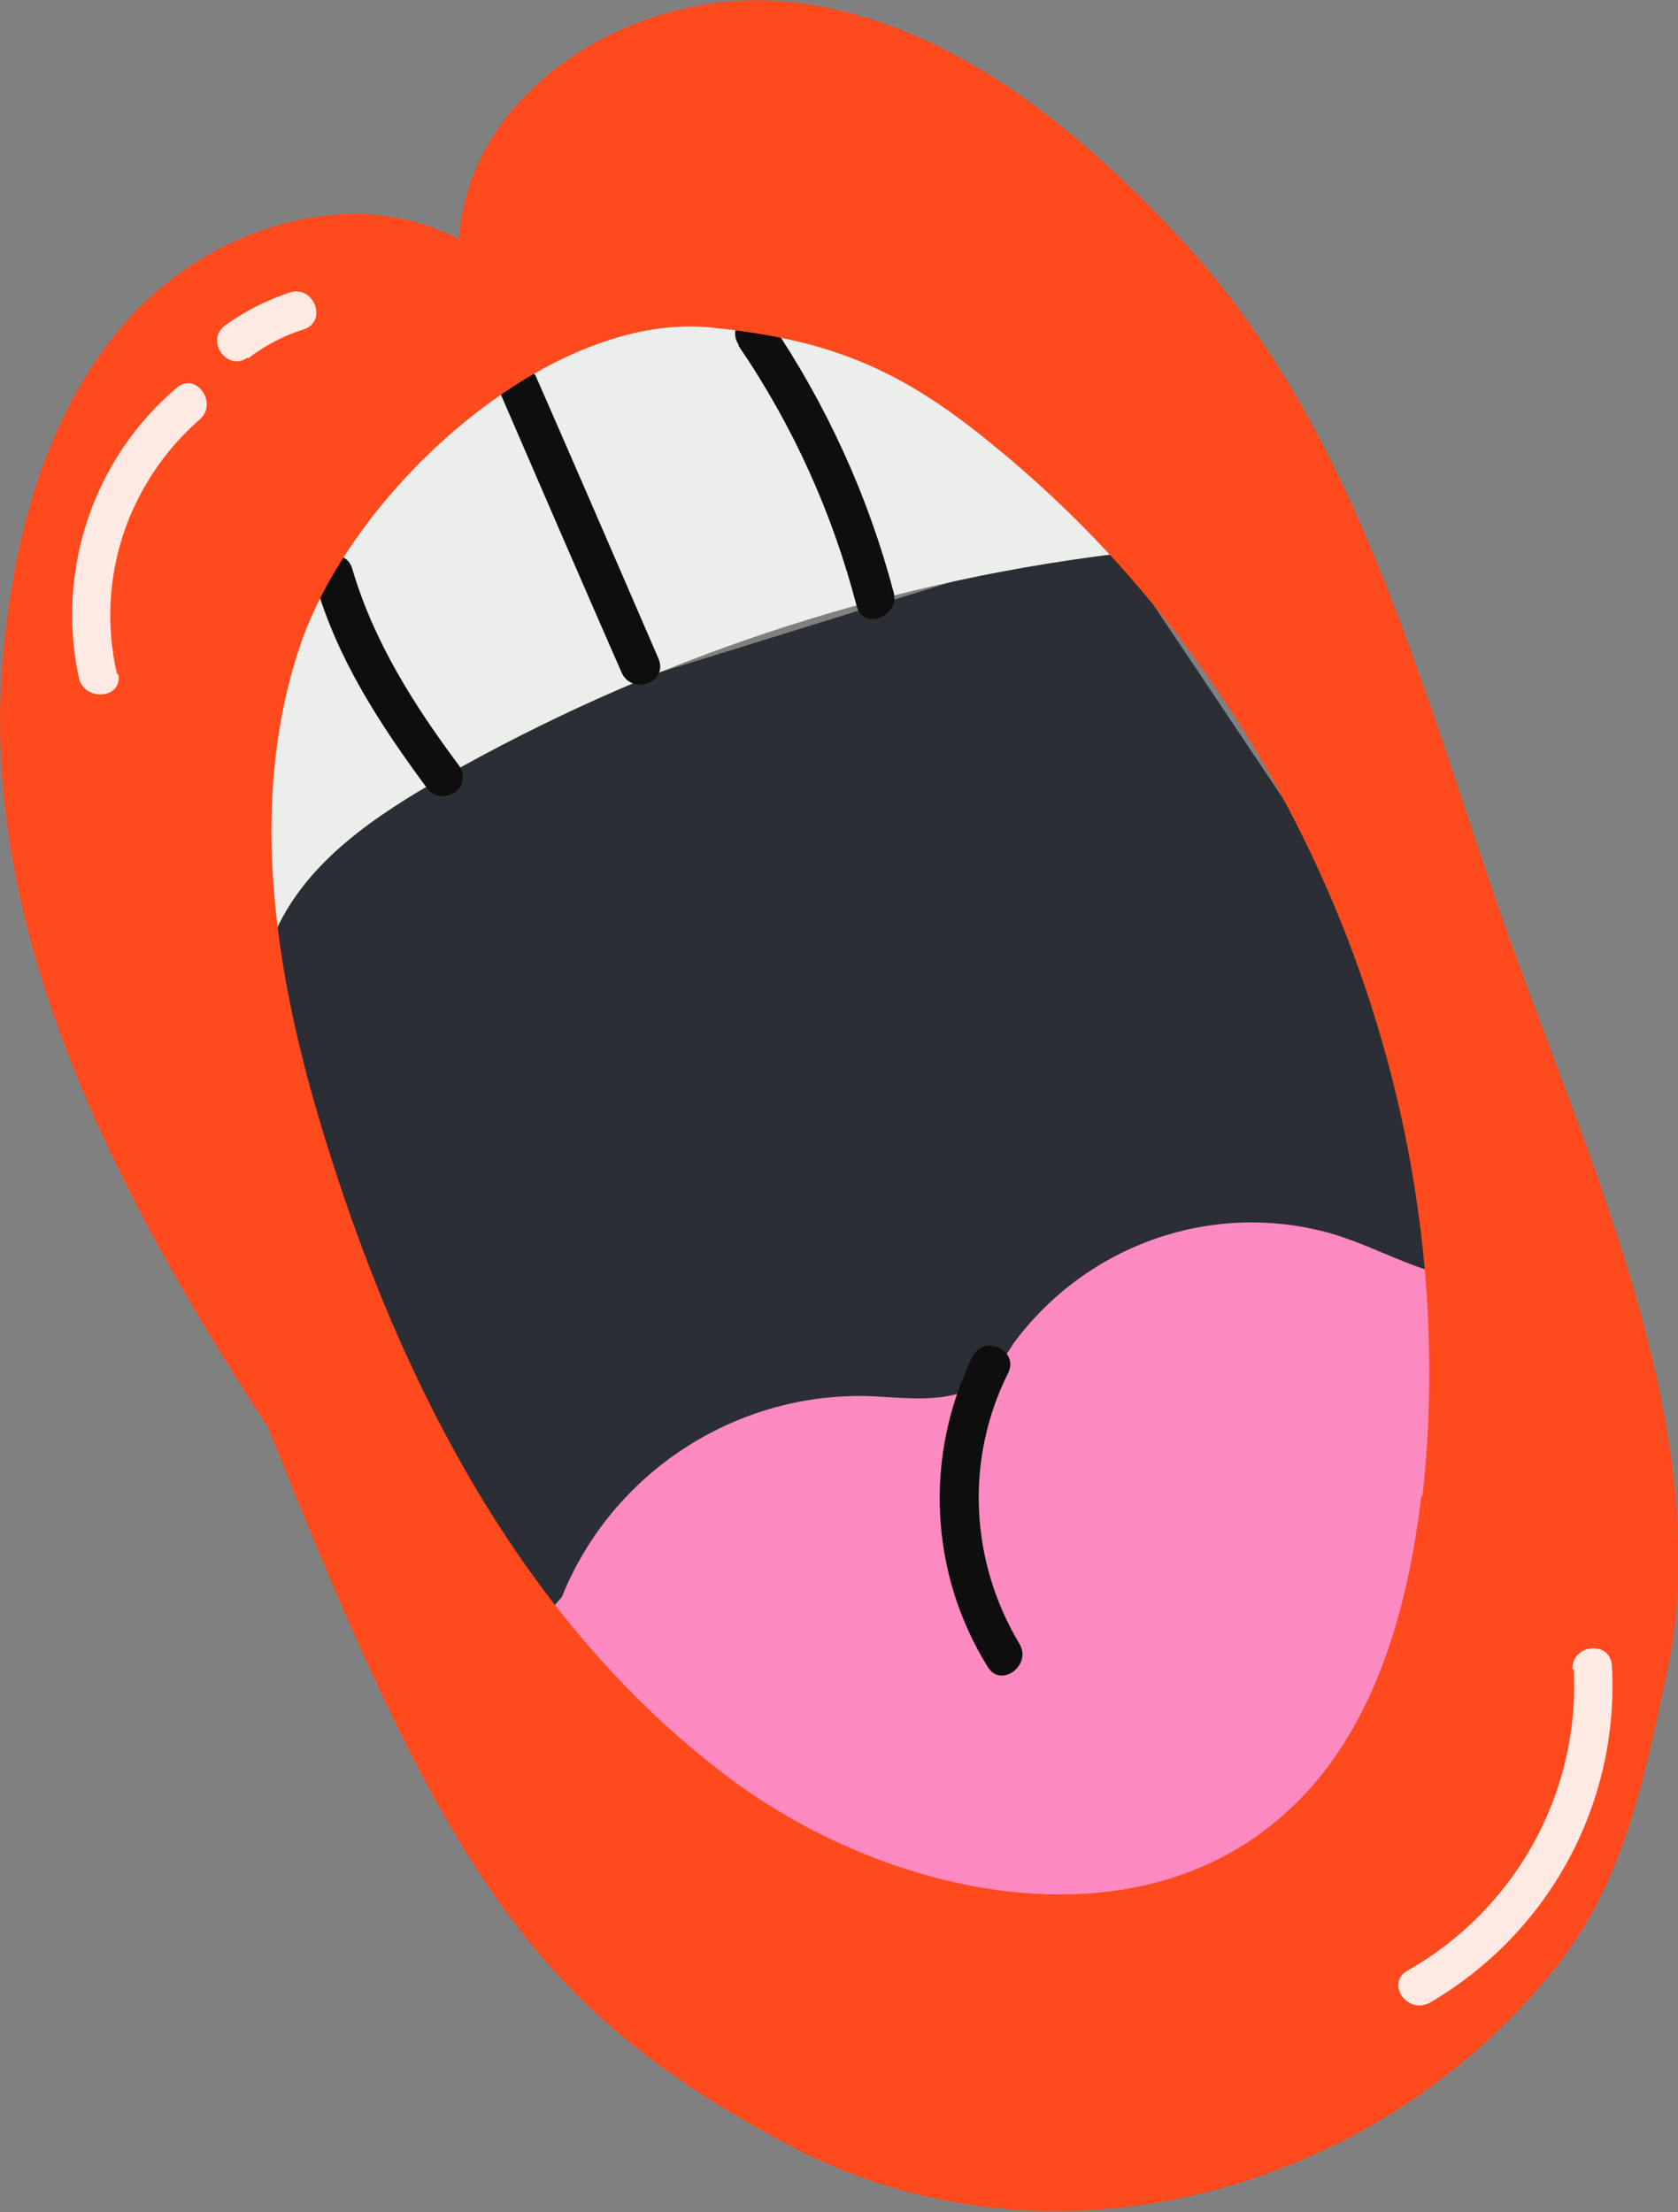 <?xml version="1.0" encoding="UTF-8"?>
<svg id="Layer_1" xmlns="http://www.w3.org/2000/svg" xmlns:xlink="http://www.w3.org/1999/xlink" version="1.1" viewBox="0 0 132 174">
  <rect x="0" y="0" width="132" height="174" fill="#808080" stroke="none"/>
  <!-- Generator: Adobe Illustrator 29.3.1, SVG Export Plug-In . SVG Version: 2.1.0 Build 151)  -->
  <defs>
    <style>
      .st0 {
        fill: #ff4a1d;
      }

      .st1 {
        fill: #eceeec;
      }

      .st2 {
        fill: #ffe9e3;
      }

      .st3 {
        fill: #2b2e34;
      }

      .st4 {
        fill: #fc89c0;
      }

      .st5 {
        fill: #0e0e0e;
      }
    </style>
  </defs>
  <g id="Group_223">
    <path id="Path_405" class="st3" d="M43.3,128.3l-13.1-21.8-9.8-34.8,14-13.4,52.6-16.3,22.1,33,7.1,35.9-10.7,33.6-23.6,9.5-37.2-18.8-1.4-6.8Z"/>
  </g>
  <g id="Group_234">
    <g id="Group_224">
      <path id="Path_406" class="st4" d="M44.2,125.6c3.9-9.7,13.5-16,23.9-15.8,3.3.1,7,.8,9.5-1.4.8-.8,1.5-1.7,2.1-2.7,5.8-7.9,15.9-11.4,25.3-8.6,4.2,1.3,8.2,4,12.6,3.5,4,20.3-7.6,42.6-26.4,50.8-2.8,1.3-5.9,2.1-9,2.1-3.5,0-6.8-1.5-9.9-3-11.3-5.7-21.2-14-28.7-24.2"/>
    </g>
    <g id="Group_225">
      <path id="Path_407" class="st1" d="M21.7,73.2c2.5-5.5,7.9-9.1,13.2-12.1,16.2-9.2,34.1-15.2,52.6-17.5.8,0,1.5-.3,2-.8.6-.8.3-1.9,0-2.7-2.9-7.5-8.1-13.9-14.8-18.3-6.8-4.2-15.3-5.8-22.9-3.5-6,1.8-11,5.7-15.8,9.6-5.8,4.7-11.7,9.7-15.2,16.4-4.6,8.8-4.3,19.5-1.7,29.2"/>
    </g>
    <g id="Group_226">
      <path id="Path_408" class="st5" d="M39.3,30.8c3.2,7.4,6.4,14.8,9.6,22.1.8,1.8,3.7.8,2.9-1.1-3.2-7.4-6.4-14.8-9.6-22.1-.8-1.8-3.7-.8-2.9,1.1"/>
    </g>
    <g id="Group_227">
      <path id="Path_409" class="st5" d="M24.8,45.8c1.7,6,5.1,11.2,8.8,16.2.5.7,1.5.8,2.2.3.7-.5.8-1.4.3-2.1-3.5-4.7-6.7-9.7-8.4-15.5-.6-1.9-3.4-.8-2.9,1.1"/>
    </g>
    <g id="Group_228">
      <path id="Path_410" class="st5" d="M58.1,27.2c4.3,6.3,7.4,13.2,9.3,20.5.5,1.9,3.4.8,2.9-1.1-2-7.6-5.3-14.8-9.7-21.3-1.1-1.6-3.6.2-2.5,1.8"/>
    </g>
    <g id="Group_229">
      <path id="Path_411" class="st0" d="M92.8,18.7C84.5,9.8,74.4,1.6,62.5.2c-12-1.5-25.6,6.5-26.4,18.6-8.6-4.5-19.7-.8-26.1,6.4S1,42.4.2,52c-1.8,21.5,9.1,42.2,20.9,60.3,14.1,35.5,21.2,46,41.3,56.6,20.1,10.5,45.4,3.8,59.7-13.8,5.6-6.9,7.1-14.6,9-23.4,4.3-19.9-7.3-42.7-13.8-62-6.2-18.2-11.4-37-24.5-51M111.8,117.7c-1.1,9.3-3.9,19-10.9,25.1-12.1,10.7-31.8,6.3-44.5-3.7-15.3-11.9-24.7-30-30.5-48.5-4.1-12.9-6.6-27-2.3-39.8,4.2-12.4,19.9-26.6,32.7-25,9.5,1,15,3.5,22.3,9.6,23.8,19.6,36.7,51.7,33.3,82.3"/>
    </g>
    <g id="Group_230">
      <path id="Path_412" class="st5" d="M76.5,106.7c-3.8,7.8-3.4,17,1.2,24.4,1,1.7,3.5-.1,2.5-1.8-3.9-6.5-4.3-14.5-.9-21.3.9-1.8-1.9-3.1-2.8-1.3"/>
    </g>
    <g id="Group_231">
      <path id="Path_413" class="st2" d="M9.2,53c-1.7-7.4.8-15,6.5-20,1.5-1.3-.3-3.8-1.8-2.5-6.6,5.6-9.5,14.4-7.7,22.8.4,1.9,3.5,1.7,3.1-.3"/>
    </g>
    <g id="Group_232">
      <path id="Path_414" class="st2" d="M19.5,28.2c1.3-1,2.8-1.8,4.4-2.3,1.9-.6.8-3.5-1.1-2.9-1.8.6-3.6,1.5-5.1,2.6-1.6,1.2.2,3.7,1.8,2.5"/>
    </g>
    <g id="Group_233">
      <path id="Path_415" class="st2" d="M123.8,131.3c.5,9.7-4.6,18.9-13.1,23.7-1.7,1,0,3.5,1.8,2.5,9.4-5.5,14.9-15.7,14.3-26.5-.1-2-3.2-1.7-3.1.3"/>
    </g>
  </g>
</svg>